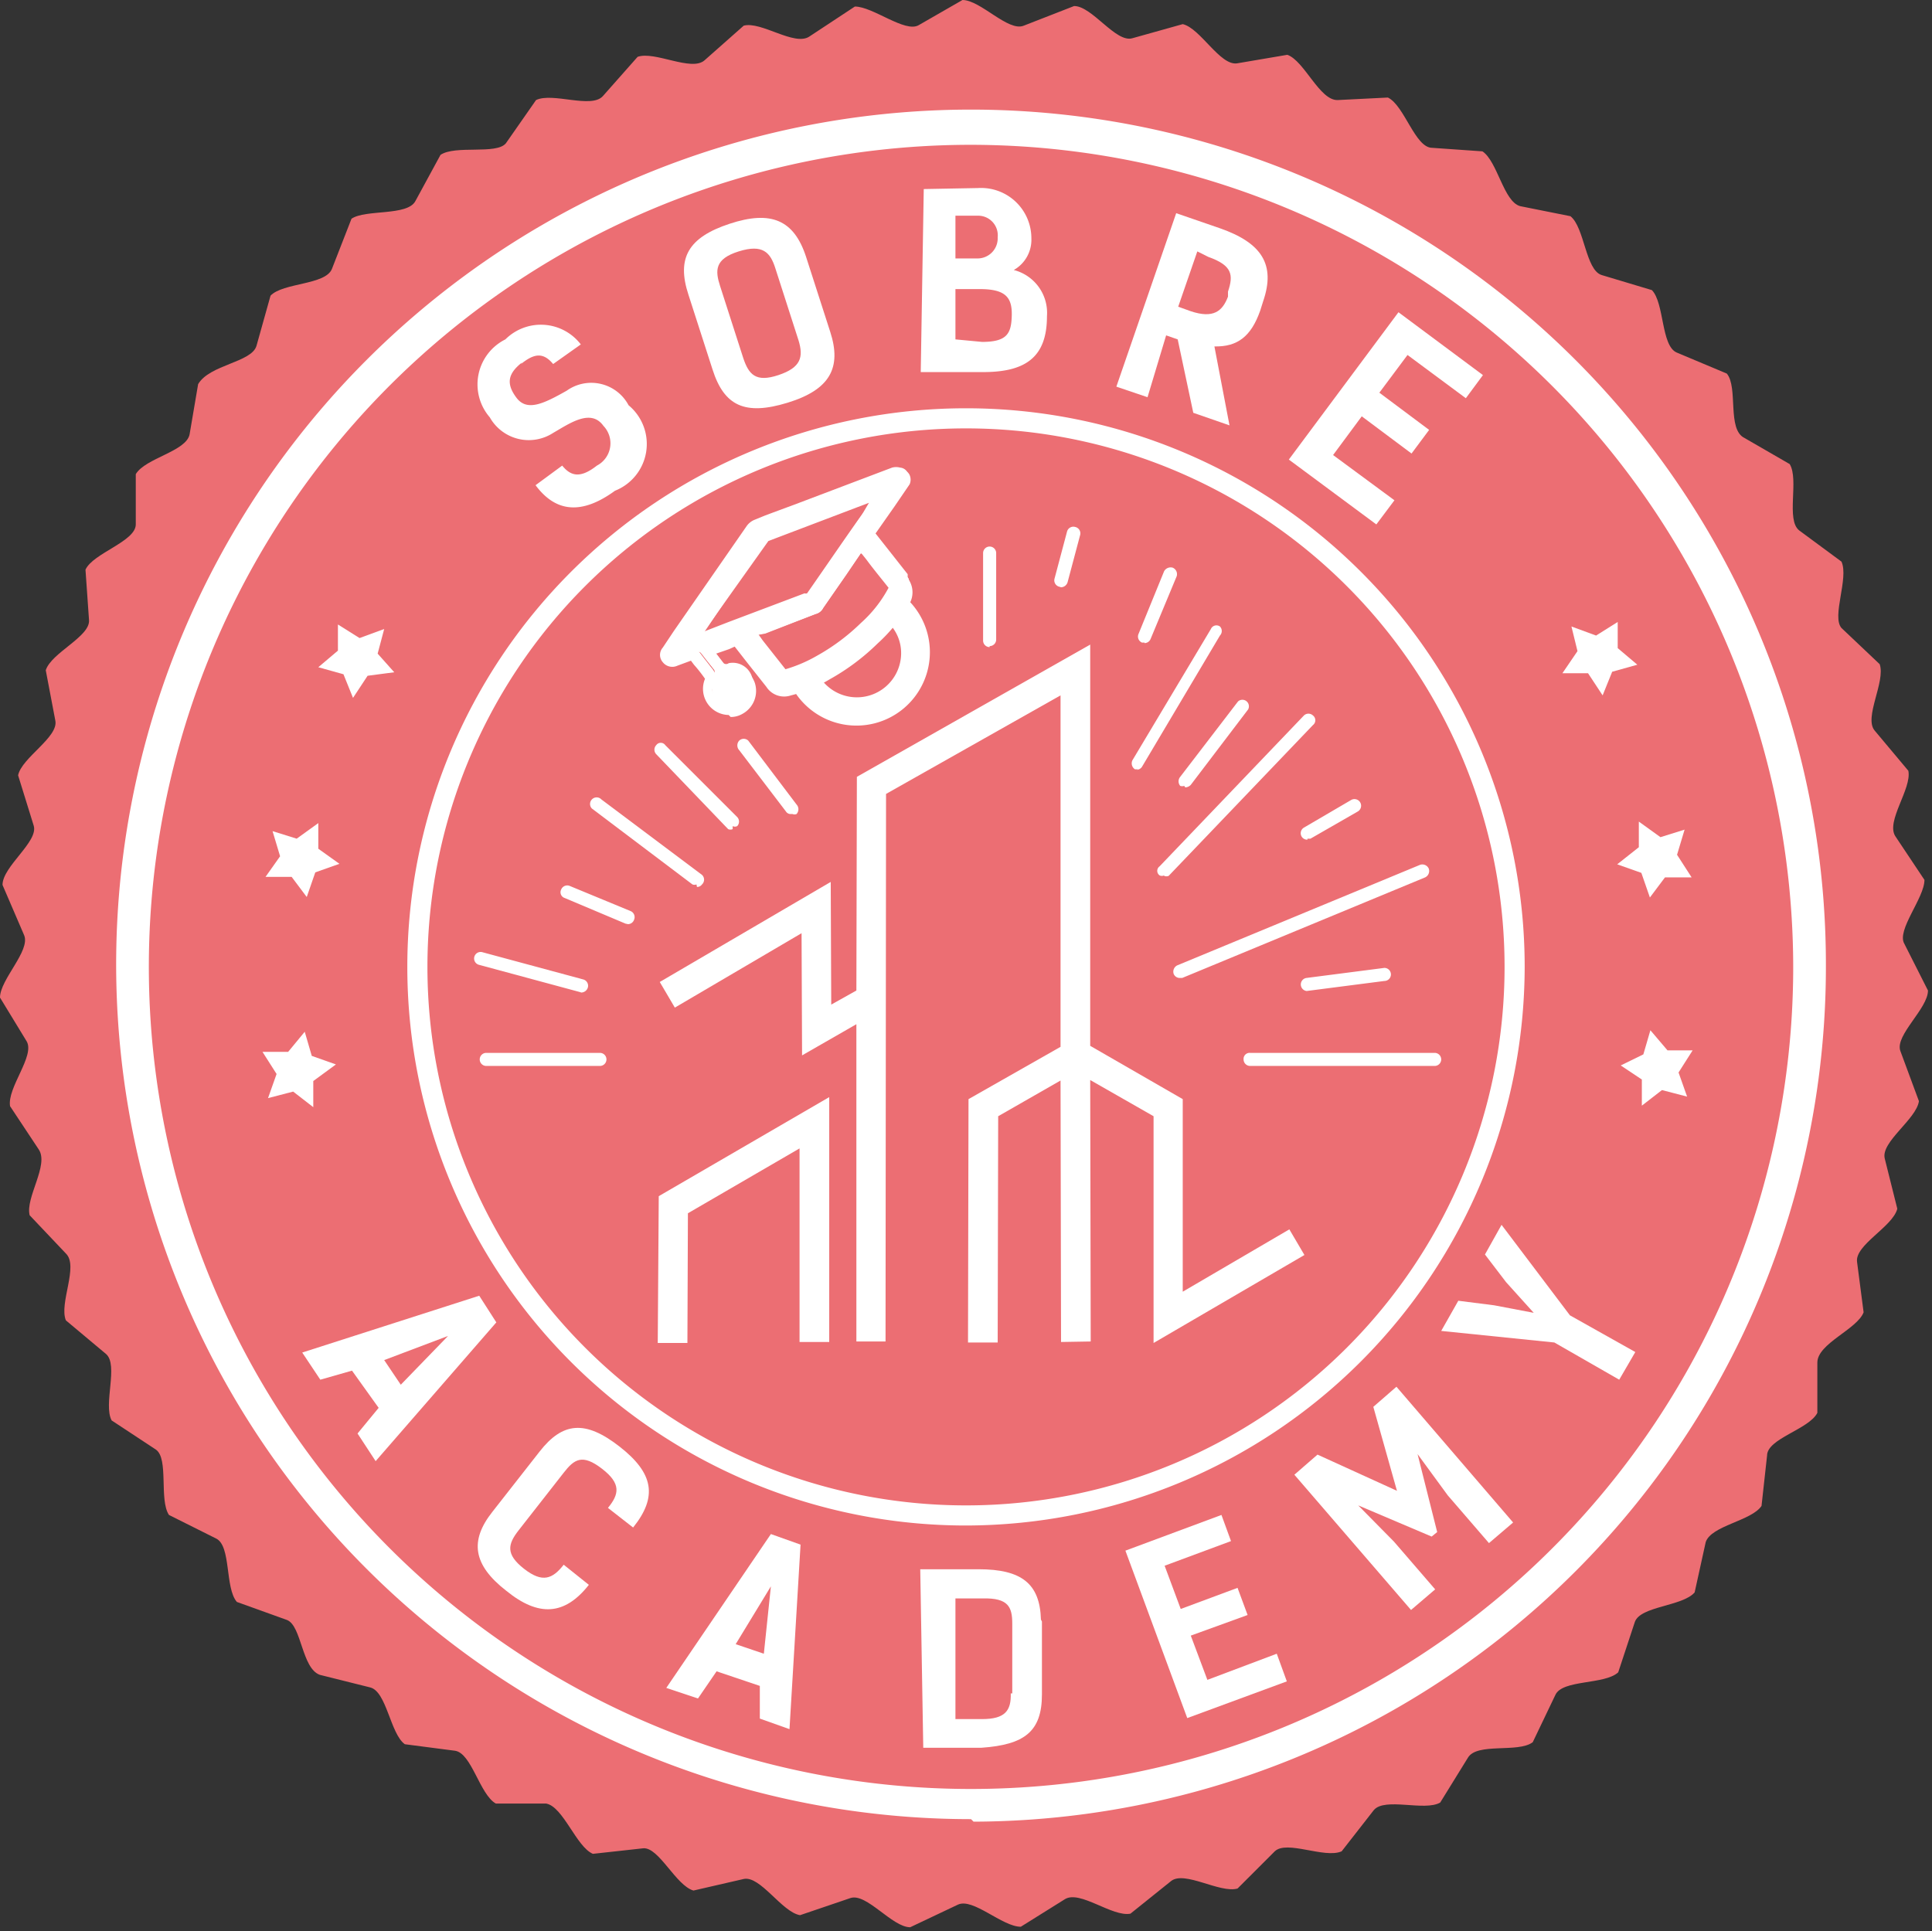 <svg xmlns="http://www.w3.org/2000/svg" viewBox="0 0 38.42 38.41"><rect x="0" y="0" width="38.42" height="38.41" fill="#333333" stroke="none"/><defs><style>.cls-1{fill:#ec6e73;}.cls-2{fill:#fff;}</style></defs><g id="Calque_2" data-name="Calque 2"><g id="Calque_1-2" data-name="Calque 1"><path class="cls-1" d="M19.14,0c.36,0,.91.64,1.22.51l1-.39c.36,0,.83.74,1.16.64l1-.28c.35.08.74.83,1.08.78l1-.17c.34.12.64.91,1,.9l1-.05c.33.16.54,1,.88,1l1,.07c.3.2.42,1,.75,1.09l1,.2c.28.22.3,1.07.62,1.17l1,.3c.25.26.18,1.1.49,1.24l1,.42c.23.28,0,1.11.35,1.28l.9.52c.19.31-.08,1.11.19,1.32l.84.62c.15.33-.2,1.09,0,1.32l.76.72c.12.35-.32,1.06-.1,1.32l.67.8c.07.36-.45,1-.26,1.3l.58.87c0,.36-.56,1-.4,1.27l.47.93c0,.36-.66.89-.55,1.2l.37,1c-.05.36-.76.81-.68,1.14l.25,1c-.09.36-.85.72-.8,1.06l.13,1c-.13.34-.92.62-.92,1l0,1c-.17.33-1,.51-1,.85l-.11,1c-.2.3-1,.39-1.11.72l-.22,1c-.24.28-1.08.27-1.19.59l-.33,1c-.27.25-1.11.14-1.25.45l-.45.94c-.29.22-1.11,0-1.29.31l-.55.89c-.31.18-1.1-.11-1.32.15l-.64.82c-.34.15-1.09-.23-1.33,0l-.74.74c-.35.1-1.05-.36-1.32-.15l-.81.65c-.36.07-1-.47-1.3-.29l-.88.55c-.37,0-.95-.58-1.25-.44l-.95.45c-.36,0-.87-.69-1.19-.58l-1,.34c-.36-.06-.79-.79-1.12-.72l-1,.23c-.35-.1-.69-.87-1-.84l-1,.11c-.33-.14-.59-.94-.93-1h-1c-.32-.18-.48-1-.81-1.05l-1-.13c-.29-.21-.36-1.05-.69-1.13l-1-.25C6,33.18,6,32.34,5.71,32.22l-1-.36c-.24-.28-.11-1.11-.41-1.26l-.94-.47c-.2-.3,0-1.12-.26-1.3l-.88-.58c-.17-.32.14-1.1-.11-1.32l-.8-.67c-.14-.34.26-1.08,0-1.33l-.72-.76c-.09-.35.39-1,.18-1.31L.2,22c-.06-.37.5-1,.33-1.29L0,19.84c0-.36.61-.93.48-1.24l-.43-1c0-.37.72-.86.62-1.18l-.31-1c.07-.35.81-.76.74-1.09l-.19-1c.11-.35.89-.67.86-1l-.07-1c.15-.33,1-.56,1-.9l0-1c.19-.32,1-.45,1.07-.79l.17-1C4.17,7.25,5,7.21,5.1,6.88l.28-1c.25-.26,1.09-.21,1.22-.53l.39-1C7.27,4.16,8.1,4.3,8.26,4l.5-.92c.3-.2,1.11,0,1.3-.23l.6-.86c.33-.16,1.1.18,1.33-.08l.69-.78c.34-.12,1.07.3,1.33.07l.78-.69c.35-.09,1,.41,1.3.22L17,.13c.36,0,1,.53,1.27.37Z"/><path class="cls-2" d="M19.21,8.52A10.71,10.71,0,1,0,29.92,19.23,10.71,10.71,0,0,0,19.21,8.52m0,21.82A11.11,11.11,0,1,1,30.32,19.23,11.13,11.13,0,0,1,19.21,30.34"/><path class="cls-2" d="M19.31,2.88A16.35,16.35,0,1,0,35.66,19.23,16.37,16.37,0,0,0,19.31,2.88m0,33.3a17,17,0,1,1,17-16.95,17,17,0,0,1-16.95,17"/><path class="cls-2" d="M8.91,26.57l-1.27.48.33.49Zm-1.8,1.94L7.53,28,7,27.26l-.63.18-.36-.54,3.52-1.13.34.53L7.47,29.06Z"/><path class="cls-2" d="M10.07,31.64c-.67-.52-.73-1-.28-1.57l.94-1.2c.46-.59.91-.63,1.59-.1s.76,1,.27,1.61l-.5-.39c.22-.27.27-.48-.12-.78s-.55-.19-.76.08l-.9,1.15c-.21.27-.26.47.11.76s.57.2.79-.08l.5.4c-.48.61-1,.64-1.64.12"/><path class="cls-2" d="M15.33,31.55l-.7,1.15.56.19Zm-.22,2.63,0-.65-.86-.29-.37.54-.63-.21,2.08-3.06.59.21-.22,3.67Z"/><path class="cls-2" d="M20.13,33.68l0-1.39c0-.33-.08-.51-.58-.5H19l0,2.4h.53c.46,0,.58-.17.57-.51m.62-1.43,0,1.45c0,.74-.35,1-1.2,1.06l-1.16,0-.06-3.55,1.16,0c.86,0,1.22.29,1.24,1"/><polygon class="cls-2" points="24.48 30.65 23.16 31.14 23.48 32 24.61 31.58 24.81 32.12 23.68 32.53 24.01 33.41 25.39 32.89 25.59 33.44 23.61 34.17 22.38 30.84 24.29 30.13 24.48 30.65"/><polygon class="cls-2" points="27.01 29.94 27.72 30.66 28.54 31.61 28.06 32.02 25.74 29.33 26.2 28.93 27.78 29.65 27.31 27.98 27.77 27.58 30.09 30.28 29.61 30.69 28.79 29.74 28.19 28.92 28.58 30.47 28.47 30.56 27.01 29.94"/><polygon class="cls-2" points="31.22 26.16 32.52 26.89 32.2 27.44 30.91 26.7 28.66 26.47 29 25.87 29.71 25.96 30.5 26.11 29.95 25.5 29.53 24.95 29.86 24.36 31.22 26.16"/><path class="cls-2" d="M10.38,7.21c-.28.22-.32.42-.11.7s.54.12,1-.14a.84.84,0,0,1,1.23.29,1,1,0,0,1-.27,1.7c-.74.54-1.23.36-1.58-.11l.53-.39c.17.21.36.26.69,0A.5.5,0,0,0,12,8.47c-.25-.35-.67-.05-1,.14A.89.89,0,0,1,9.74,8.3a1,1,0,0,1,.31-1.55,1,1,0,0,1,1.5.1L11,7.24c-.2-.24-.38-.21-.64,0"/><path class="cls-2" d="M15.88,6.77l-.46-1.43c-.1-.32-.25-.49-.73-.34s-.47.38-.37.69l.46,1.43c.11.33.25.49.7.34s.5-.36.4-.69m-1.71.58-.48-1.49c-.24-.73,0-1.14.82-1.41s1.28-.08,1.52.66l.48,1.49c.23.71,0,1.15-.85,1.41s-1.26.06-1.49-.66"/><path class="cls-2" d="M19,5.14h.43a.4.4,0,0,0,.41-.42.39.39,0,0,0-.4-.43H19Zm.53,1.66c.5,0,.58-.17.59-.52s-.11-.52-.59-.53H19v1Zm-.08-3.06a1,1,0,0,1,1.06,1,.69.69,0,0,1-.35.63.88.88,0,0,1,.66.92c0,.82-.43,1.12-1.31,1.11l-1.2,0,.06-3.64Z"/><path class="cls-2" d="M24.42,5.92l0-.12c.11-.33.09-.52-.39-.69L23.81,5l-.38,1.1.25.09c.45.15.63,0,.74-.29m-1,.85-.23-.08L22.82,7.9l-.62-.21,1.19-3.45.87.3c.83.29,1.11.72.86,1.45l-.06.19c-.18.51-.45.72-.91.71l.3,1.57-.72-.25Z"/><polygon class="cls-2" points="29.15 7.92 27.99 7.06 27.43 7.81 28.42 8.55 28.07 9.02 27.08 8.28 26.51 9.05 27.73 9.95 27.37 10.43 25.63 9.14 27.81 6.21 29.49 7.46 29.15 7.92"/><path class="cls-2" d="M17.93,11.83a.34.34,0,0,1-.05.22,2.37,2.37,0,0,1-.22.33.84.84,0,0,1,.26.62.88.88,0,0,1-1.61.48,2.82,2.82,0,0,1-.51.19h-.05a1.46,1.46,0,1,0,2.18-1.85"/><path class="cls-2" d="M14.94,12.67l.6.76c0,.05.07.06.12,0a2.7,2.7,0,0,0,.66-.27,4.77,4.77,0,0,0,.89-.66,3.34,3.34,0,0,0,.57-.73.09.09,0,0,0,0-.11l-.61-.78,0,0-.22.32-.57.83a.34.34,0,0,1-.13.1L15,12.6l0,0,0,.05m-.81,0,1.93-.73a.25.25,0,0,0,.1-.08l1.35-2,0,0-.05,0-2.26.86-.06,0c-.46.67-.92,1.33-1.37,2l0,0,.36-.13m3.19-2,.67.85,0,.06a.36.36,0,0,1,0,.35,3.61,3.61,0,0,1-.62.78,4.93,4.93,0,0,1-.93.7,3.41,3.41,0,0,1-.74.31.34.34,0,0,1-.39-.14l-.65-.84a.07.07,0,0,0-.08,0l-.2.08-.32.12.27.35a.08.08,0,0,0,.1,0,.4.4,0,0,1,.46.26.41.41,0,0,1-.68.42.39.39,0,0,1-.06-.47s0,0,0-.06-.21-.28-.32-.41,0,0-.06,0l-.3.12a.14.14,0,0,1-.18-.05.11.11,0,0,1,0-.16L15,10.52l.11-.08.31-.12,2.43-.92a.17.17,0,0,1,.1,0,.13.13,0,0,1,.08.2l-.42.61-.31.44,0,0"/><path class="cls-2" d="M17.41,9.9l-2.16.82,0,0L13.9,12.66l.69-.26L16,11.85a.21.21,0,0,0,.08-.06l1.08-1.58Zm-3.76,3,.09-.14v0l1.38-2a.24.24,0,0,1,.08-.06l2.26-.86h0l.15,0-.11.17-.27.39L16.2,11.85a.34.34,0,0,1-.12.09l-1.45.55ZM15,12.64l.15.19.45.57s0,0,.07,0a2.77,2.77,0,0,0,.64-.28,4.17,4.17,0,0,0,.88-.65,3,3,0,0,0,.56-.71s0,0,0-.06l-.46-.59L17.12,11l-.29.43-.46.66a.23.23,0,0,1-.15.12l-1,.39Zm.64.89a.15.15,0,0,1-.12-.07l-.44-.57-.24-.29.08,0,0,0,.23-.08,1-.39a.25.25,0,0,0,.1-.08c.15-.22.3-.45.46-.67l.37-.54.23.29c.15.2.3.39.46.58a.14.14,0,0,1,0,.17,3,3,0,0,1-.58.74,4.38,4.38,0,0,1-.9.67,2.67,2.67,0,0,1-.66.28h-.06M13.81,13a.09.09,0,0,1,.07,0c.11.13.21.27.32.41s0,.08,0,.11a.35.35,0,0,0,.06.41.34.34,0,0,0,.42.07.34.34,0,0,0,.17-.43.34.34,0,0,0-.4-.23.15.15,0,0,1-.15-.06l-.2-.25L14,12.91l.45-.17.13-.05a.1.1,0,0,1,.14,0l.27.36.38.48a.28.28,0,0,0,.33.12,2.43,2.43,0,0,0,.73-.31,4.51,4.51,0,0,0,.92-.69,3,3,0,0,0,.61-.76.28.28,0,0,0,0-.3l0,0-.73-.93.43-.63L18,9.56a.11.11,0,0,0,0-.08.07.07,0,0,0-.06,0,.09.09,0,0,0-.07,0l-2.31.87-.22.08-.21.09a.2.2,0,0,0-.09.06l-1.4,2-.27.38c0,.06,0,.09,0,.11a.08.08,0,0,0,.12,0l.3-.12h.05m.72,1.18A.46.46,0,0,1,14.2,14a.47.47,0,0,1-.08-.54c-.11-.14-.21-.28-.32-.41l-.31.11a.18.18,0,0,1-.23-.06.17.17,0,0,1,0-.22l.27-.39c.46-.68.93-1.36,1.4-2a.27.27,0,0,1,.13-.1,1.45,1.45,0,0,1,.22-.09l.21-.08,2.31-.88a.27.27,0,0,1,.13,0,.17.17,0,0,1,.13.1.23.23,0,0,1,0,.18l-.31.45-.39.56.68.87,0,.07a.41.41,0,0,1,0,.4,3.27,3.27,0,0,1-.63.79,4.78,4.78,0,0,1-.94.7,3,3,0,0,1-.75.32.4.4,0,0,1-.44-.16l-.37-.48-.28-.35v0h0l-.14.05-.32.12,0,0,.2.26s0,0,0,0a.46.46,0,0,1,.3.85.41.41,0,0,1-.21.05"/><path class="cls-2" d="M17.41,9.9l-2.16.82,0,0L14,12.58l0,.08.21-.08.43-.16,1.5-.57a.21.21,0,0,0,.08-.06l1.09-1.59Zm-3.76,3,.09-.14v0l.12-.17,1.26-1.83a.24.24,0,0,1,.08-.06l2.26-.86h0l.15,0-.11.17-.26.38L16.2,11.85a.34.34,0,0,1-.12.09l-1.51.57ZM15,12.64l.15.19.45.57s0,0,.07,0a2.77,2.77,0,0,0,.64-.28,4.17,4.17,0,0,0,.88-.65,2.77,2.77,0,0,0,.56-.71s0,0,0-.06c-.16-.19-.31-.39-.46-.58L17.12,11l-.31.45-.44.64a.23.23,0,0,1-.15.12l-1,.38Zm.64.89a.15.15,0,0,1-.12-.07l-.45-.57-.23-.29.08,0h0l.27-.1,1-.37a.25.25,0,0,0,.1-.08l.44-.64.39-.57.23.3.46.57a.15.15,0,0,1,0,.18,3.15,3.15,0,0,1-.58.73,4.38,4.38,0,0,1-.9.67,2.67,2.67,0,0,1-.66.28h-.06M13.81,13a.09.09,0,0,1,.07,0c.11.13.21.27.32.41s0,.08,0,.11a.36.36,0,0,0,.06.42.35.35,0,0,0,.42.06.34.34,0,0,0,.17-.43.34.34,0,0,0-.4-.23.15.15,0,0,1-.15-.06l-.2-.25L14,12.91l.44-.17.14-.05a.1.1,0,0,1,.14,0l.27.36.38.48a.28.28,0,0,0,.33.12,2.72,2.72,0,0,0,.73-.31,4.51,4.51,0,0,0,.92-.69,3,3,0,0,0,.61-.76.28.28,0,0,0,0-.3l0,0-.73-.93.44-.64L18,9.56a.11.11,0,0,0,0-.08.07.07,0,0,0-.06,0,.09.09,0,0,0-.07,0l-1.91.72-.62.23-.21.09a.2.2,0,0,0-.09.06l-1.44,2.09-.23.33c0,.06,0,.09,0,.11a.08.08,0,0,0,.12,0l.3-.12h.05m.72,1.19a.47.47,0,0,1-.41-.68c-.11-.14-.21-.28-.32-.41l-.31.11a.18.18,0,0,1-.23-.06.17.17,0,0,1,0-.22l.23-.33,1.44-2.09a.27.27,0,0,1,.13-.1,1.45,1.45,0,0,1,.22-.09l.61-.23,1.91-.73a.27.27,0,0,1,.13,0,.17.17,0,0,1,.13.1.23.23,0,0,1,0,.18l-.3.44-.4.57.68.87,0,.07a.41.41,0,0,1,0,.4,3.27,3.27,0,0,1-.63.79,4.78,4.78,0,0,1-.94.7,3,3,0,0,1-.75.32.4.4,0,0,1-.44-.16l-.38-.48-.27-.35v0h0l-.14.05-.32.12,0,.05.2.25s0,0,0,0a.46.46,0,0,1,.3.85.42.42,0,0,1-.21.06"/><path class="cls-2" d="M17.26,10.21v0l-.2.29.11-.16Zm.24-.39h0l-2,.74,1.87-.71Zm-2.29.87,0,0-.58.84.58-.84,0,0m1,1.07,0,.06a.25.25,0,0,1-.1.08L15,12.31l1.09-.41a.25.25,0,0,0,.1-.08l0-.06M17.28,10l-2,.76h0L14,12.56l.49-.19L16,11.8a.07.07,0,0,0,.05,0c.37-.53.73-1.06,1.1-1.58Zm-3.16,2.24,0,.06-.21.3,0-.06.21-.3m-.58.71.15-.27,0,0,.29-.41,1.09-1.59a.24.24,0,0,1,.11-.08l2.25-.85,0,0,.29-.08-.19.28-.35.5-1,1.47a.28.28,0,0,1-.15.11l-1.45.55Zm3.58-2.08.21.26h0l0,0Zm.56.71.09.11h0l-.09-.11m-.88-.24,0,0-.36.52c.11-.16.22-.31.32-.47Zm.95.5a.64.64,0,0,1-.08.14.64.64,0,0,0,.08-.14m-.08.14h0m-1.35,0a.25.25,0,0,1-.1.08.25.25,0,0,0,.1-.08m-.66.29-.45.17-.19.07.19-.07.45-.17m1.59.16,0,0c-.17.15-.35.3-.53.43.18-.13.36-.28.53-.43l0,0m-2.18.17.1.14.45.57h0a2.85,2.85,0,0,0,.63-.27,4.11,4.11,0,0,0,.87-.65,2.53,2.53,0,0,0,.55-.7h0c-.15-.19-.3-.37-.44-.56l-.12-.15-.31.45-.41.58a.3.3,0,0,1-.17.14l-1,.37Zm.9.71-.31.1h0l.31-.1m-.35.21a.21.21,0,0,1-.16-.09L15,12.92l-.27-.34.18-.07.26-.11,1-.37a.16.16,0,0,0,.08-.06l.44-.64.43-.62.27.35.45.57a.18.18,0,0,1,0,.23,3,3,0,0,1-.58.75,4.79,4.79,0,0,1-.91.68,3.26,3.26,0,0,1-.68.28h-.07m2.28-4.2-.07,0a.16.16,0,0,1,.1,0h0m0,0,.06,0-.06,0m.06,0h0m0,0v0s0,0,0,0m0,.13v0L17.7,10l-.13.19L17.7,10,18,9.59v0m-.62,0-1.48.56-.31.12.31-.12,1.48-.56m-2.71,1.38-.35.51.35-.51m3.33.64h0a.28.28,0,0,1,0,.15.28.28,0,0,0,0-.15h0m0,.26,0,.1-.09.15.09-.15,0-.1m-3.45.89h0l-.14,0h0Zm-1.32.35,0,0h0l0,0m.12.09h.08l.12-.05-.11,0H13.4m.95.11h0m0,0h0m.69-.06.12.16-.12-.16m-1.18-.12,0,0,.24.3v0l-.27-.34m.64.18a.4.4,0,0,1,.37.24.4.4,0,0,0-.44-.23h.07m.77.25,0,0a.41.41,0,0,0,.12.11.41.41,0,0,1-.12-.11l0,0m2.14-.89-.05.05a5,5,0,0,1-.93.7,3.54,3.54,0,0,1-.74.31h0a3.54,3.54,0,0,0,.74-.31,5,5,0,0,0,.93-.7l.05-.05m-3.27.86h0a.39.39,0,0,0,.06.47.39.39,0,0,1-.06-.47h0m.74.05h0a.41.41,0,0,1-.1.43.41.41,0,0,0,.1-.43h0m-1.1-.64a.15.15,0,0,1,.11.05c.11.14.21.28.32.41a.15.15,0,0,1,0,.17.31.31,0,0,0,.42.42.31.31,0,0,0,.15-.37.3.3,0,0,0-.35-.2.2.2,0,0,1-.2-.08l-.19-.24-.17-.22.52-.19.13,0a.16.16,0,0,1,.2,0L15,13l0,0,.38.48a.24.24,0,0,0,.28.1,2.91,2.91,0,0,0,.72-.3,4.79,4.79,0,0,0,.91-.68,3.23,3.23,0,0,0,.6-.76.23.23,0,0,0,0-.25l0,0-.75-1,.46-.67.3-.44s0,0,0,0h-.07l-1.9.73-.62.23-.21.08-.07.05-1.44,2.09-.23.33s0,0,0,.05,0,0,.06,0h0l.29-.11h.06m.72,1.29a.52.52,0,0,1-.47-.72,3,3,0,0,0-.22-.28l-.06-.08-.27.1a.24.24,0,0,1-.29-.07.22.22,0,0,1,0-.29l.22-.33,1.45-2.09a.36.36,0,0,1,.15-.12l.22-.09.62-.23,1.9-.72a.31.31,0,0,1,.16,0,.18.18,0,0,1,.16.13.26.26,0,0,1,0,.23l-.3.43-.38.55.66.84.05.08a.46.46,0,0,1,0,.44,3.17,3.17,0,0,1-.64.8,4.44,4.44,0,0,1-.95.71,2.8,2.8,0,0,1-.77.32.42.42,0,0,1-.49-.17l-.38-.48v0l-.25-.32-.11.05-.26.09.19.25a.51.51,0,0,1,.58.33.52.52,0,0,1-.25.62.46.46,0,0,1-.23.06"/><path class="cls-2" d="M13.52,13l.15-.27,0-.05.06-.09,1.32-1.91a.31.31,0,0,1,.11-.09l2.26-.86h0l.29-.09-.18.3-.19.28-1.16,1.69a.29.29,0,0,1-.15.12l-1.44.54Zm2.1.61a.22.22,0,0,1-.17-.09c-.14-.19-.3-.38-.45-.57l-.27-.36.41-.16,1-.39a.13.13,0,0,0,.07-.06l.45-.65.43-.62.27.35.46.59a.18.18,0,0,1,0,.23,2.9,2.9,0,0,1-.59.76,4.44,4.44,0,0,1-.91.67,3.09,3.09,0,0,1-.68.29h-.07m-1.81-.67a.19.19,0,0,1,.12.07c.1.14.21.27.32.41a.15.15,0,0,1,0,.18.29.29,0,0,0,.05.34.29.29,0,0,0,.35.06.29.29,0,0,0-.19-.55.2.2,0,0,1-.21-.08c-.06-.08-.12-.17-.19-.25l-.17-.22.52-.2.13,0a.17.17,0,0,1,.21.06c.1.11.19.23.28.35l.38.49a.23.23,0,0,0,.27.09,2.7,2.7,0,0,0,.71-.3,4.5,4.5,0,0,0,.91-.68,3.14,3.14,0,0,0,.6-.75.24.24,0,0,0,0-.24l0-.05-.75-1,.46-.67.3-.44a0,0,0,0,0,0,0h-.05l-2.12.81-.41.15-.21.08a.15.15,0,0,0-.06.05l-1.44,2.08L13.4,13l0,0s0,0,.06,0l.3-.11.07,0"/><path class="cls-2" d="M17.67,9.7l-.17.05h0l-2.26.86a.16.16,0,0,0-.09.07l-1.21,1.75-.16.25s0,0,0,0l-.09.15,1.27-.48L16.08,12a.31.31,0,0,0,.13-.1l1.16-1.69.19-.28Zm-2.86,2.89.25.32.43.56a.17.17,0,0,0,.19.06,2.58,2.58,0,0,0,.67-.28,4.38,4.38,0,0,0,.9-.67,3,3,0,0,0,.58-.74.14.14,0,0,0,0-.18l-.46-.59-.23-.29-.42.6-.42.61a.16.16,0,0,1-.1.08l-1,.39Zm-.48.88a.2.2,0,0,1,0,.13.25.25,0,0,0,0,.29.26.26,0,0,0,.3,0,.26.26,0,0,0,.12-.31.24.24,0,0,0-.28-.15.38.38,0,0,1-.15,0m.2.59a.35.35,0,0,1-.26-.1.35.35,0,0,1,0-.4.12.12,0,0,0,0-.13c-.11-.14-.22-.27-.32-.41a.11.11,0,0,0-.13,0l-.3.11a.1.1,0,0,1-.12,0h0v0l0-.06.23-.34L15,10.56a.24.24,0,0,1,.08-.06l.22-.09.46-.17,2.06-.78a.1.1,0,0,1,.09,0h0a.11.11,0,0,1,0,.08l-.31.44-.44.64.73.93,0,0a.28.28,0,0,1,0,.29,3.5,3.5,0,0,1-.6.77,5.39,5.39,0,0,1-.92.69,3,3,0,0,1-.73.3.28.28,0,0,1-.32-.11L15,13.07l-.27-.35a.12.12,0,0,0-.16,0l-.12,0L14,12.9l.13.17.19.25a.17.17,0,0,0,.16.06.33.33,0,0,1,.39.22.35.35,0,0,1-.16.43l-.16,0"/><path class="cls-2" d="M17.67,9.7l-.17.05h0l-2.26.86a.16.16,0,0,0-.09.07L13.8,12.6l-.05.09s0,0,0,0l-.09.15,1.18-.45L16.08,12a.31.31,0,0,0,.13-.1l1.16-1.69.19-.28Zm-2.86,2.89.25.32.43.56a.16.16,0,0,0,.19.06,2.58,2.58,0,0,0,.67-.28,4.38,4.38,0,0,0,.9-.67,3,3,0,0,0,.58-.74.14.14,0,0,0,0-.18l-.46-.59-.23-.29-.39.56-.45.65a.16.16,0,0,1-.1.08l-1,.39Zm-.48.88a.2.2,0,0,1,0,.13.25.25,0,0,0,0,.29.26.26,0,0,0,.3,0,.26.26,0,0,0,.12-.31.24.24,0,0,0-.28-.15.38.38,0,0,1-.15,0m.2.59a.35.35,0,0,1-.26-.1.35.35,0,0,1,0-.4.12.12,0,0,0,0-.13c-.11-.14-.22-.27-.32-.41a.11.11,0,0,0-.13,0l-.3.11a.1.1,0,0,1-.12,0h0v0a.09.09,0,0,1,0-.06l.23-.34L15,10.56a.24.24,0,0,1,.08-.06l.21-.08.47-.18,2.06-.78a.1.1,0,0,1,.09,0h0a.11.11,0,0,1,0,.08l-.31.44-.44.64.73.93,0,0a.28.28,0,0,1,0,.29,3.5,3.5,0,0,1-.6.77,5.39,5.39,0,0,1-.92.69,3,3,0,0,1-.73.3.29.29,0,0,1-.32-.11L15,13.07l0,0-.25-.33a.12.12,0,0,0-.16,0l-.12,0L14,12.9l.13.17c.07.08.13.17.19.25a.17.17,0,0,0,.16.06.33.33,0,0,1,.39.22.35.35,0,0,1-.16.43l-.16,0"/><path class="cls-2" d="M17.56,9.79h-.07l-2.26.86a.18.18,0,0,0-.07.05l-1.29,1.87-.08.12,0,0v0L15,12.31l1.06-.41a.14.14,0,0,0,.1-.08l1.17-1.69Zm-4,3.19.15-.27,0-.05.09-.13,1.29-1.87a.31.31,0,0,1,.11-.09l2.26-.85,0,0,.29-.09-.18.3-.19.28-1.16,1.69a.29.29,0,0,1-.15.12L15,12.4Zm1.37-.36.23.29c.14.18.28.35.41.53a.11.11,0,0,0,.14,0,3,3,0,0,0,.65-.27,4.08,4.08,0,0,0,.89-.67,2.91,2.91,0,0,0,.58-.72.11.11,0,0,0,0-.13l-.46-.59-.19-.24-.35.51-.45.65a.4.4,0,0,1-.12.1l-1,.38Zm.73,1a.22.22,0,0,1-.17-.09c-.13-.18-.27-.35-.41-.53l-.31-.4.41-.16,1-.39a.13.13,0,0,0,.07-.06l.45-.65.43-.62.27.35.46.59a.18.18,0,0,1,0,.23,2.9,2.9,0,0,1-.59.76,4.44,4.44,0,0,1-.91.67,2.68,2.68,0,0,1-.68.29h-.07m-1.81-.67a.19.19,0,0,1,.12.07c.1.14.21.27.32.41a.15.15,0,0,1,0,.18l0,.1,0-.1a.13.13,0,0,0,0-.1v-.09l.08,0a.25.25,0,0,0,.12,0h0a.2.2,0,0,1-.21-.08l-.19-.25-.17-.22.53-.2.12,0a.17.17,0,0,1,.21.06c.08.1.17.2.25.31l0,0,.38.49a.24.24,0,0,0,.27.09,2.7,2.7,0,0,0,.71-.3,4.5,4.5,0,0,0,.91-.68,3.14,3.14,0,0,0,.6-.75.24.24,0,0,0,0-.24s0,0,0-.05l-.75-1,.46-.67c.1-.15.2-.3.31-.44v0h-.05l-1.81.69-.72.27-.21.08s-.05,0-.06.05l-1.44,2.08L13.4,13l0,0h0s0,0,.06,0l.3-.11.07,0m.57.61a.16.16,0,0,1,0,.09.19.19,0,0,0,0,.23.2.2,0,0,0,.24,0,.2.2,0,0,0,.09-.24.2.2,0,0,0-.22-.13h-.11m.43.09h0a.32.32,0,0,1-.08.32.32.32,0,0,0,.08-.32h0m-.43.36a.32.32,0,0,0,.27,0,.32.32,0,0,1-.27,0m.15.14a.41.41,0,0,1-.29-.13.41.41,0,0,1-.07-.46s0,0,0-.07-.22-.27-.32-.41a.06.06,0,0,0-.07,0l-.31.12a.14.14,0,0,1-.17-.05l0,0v0a.16.16,0,0,1,0-.09l.23-.34L15,10.53a.27.27,0,0,1,.1-.08l.21-.08L16,10.1l1.81-.69a.14.14,0,0,1,.14,0h0v0a.13.13,0,0,1,0,.12l-.31.45-.42.61.71.9,0,.06a.32.32,0,0,1,0,.34,3.38,3.38,0,0,1-.62.77,4.72,4.72,0,0,1-.93.7,3.33,3.33,0,0,1-.74.31.32.32,0,0,1-.37-.13L15,13.1l0,0-.24-.31a.08.08,0,0,0-.1,0l-.12,0-.41.15.09.12.19.25a.09.09,0,0,0,.11,0,.39.39,0,0,1,.45.26.39.39,0,0,1-.19.48.41.41,0,0,1-.18,0"/><path class="cls-2" d="M6.33,16.88v-.51l-.43.31-.48-.15.15.5-.29.41H5.8l.3.4.17-.49.48-.17Zm.35,4.29L6.2,21l-.14-.48-.33.4-.51,0,.28.44-.17.48.5-.13.4.31,0-.52Zm1.16-7.8L7.51,13l.13-.49-.49.18-.43-.27,0,.52-.39.33.5.14.19.47.29-.44Z"/><path class="cls-2" d="M32.16,17.19h0l.48.17.17.49.3-.4h.53L33.35,17l.15-.5-.48.15-.43-.31v.51Zm.07,4h0l.42.28,0,.52.4-.31.5.13-.17-.48.28-.44-.5,0-.34-.4-.14.48Zm-1.16-7.8.51,0,.29.44.19-.47.5-.14-.39-.33,0-.52-.43.27-.49-.18.12.49Z"/><path class="cls-2" d="M21.07,11.67h0a.13.13,0,0,1-.1-.16l.25-.94a.13.13,0,0,1,.16-.09.13.13,0,0,1,.1.16l-.25.94a.14.14,0,0,1-.13.1"/><path class="cls-2" d="M19.68,12.87a.13.13,0,0,1-.13-.13V11a.13.13,0,1,1,.26,0v1.72a.13.13,0,0,1-.13.13"/><path class="cls-2" d="M23.15,17.41a.1.1,0,0,1-.09,0,.11.11,0,0,1,0-.18l2.87-3a.13.13,0,0,1,.18,0,.12.12,0,0,1,0,.19l-2.87,3a.12.12,0,0,1-.09,0"/><path class="cls-2" d="M23.55,15.63a.13.13,0,0,1-.08,0,.14.14,0,0,1,0-.18l1.15-1.5a.13.13,0,0,1,.2.16l-1.14,1.5a.16.16,0,0,1-.11.05"/><path class="cls-2" d="M22.64,15.3h-.07a.14.14,0,0,1-.05-.18l1.56-2.61a.12.12,0,0,1,.18-.05.13.13,0,0,1,0,.18l-1.55,2.61a.13.13,0,0,1-.11.06"/><path class="cls-2" d="M22.76,12.78h-.05a.13.13,0,0,1-.07-.17l.51-1.25a.15.15,0,0,1,.17-.07.14.14,0,0,1,.08.17l-.52,1.25a.13.13,0,0,1-.12.08"/><path class="cls-2" d="M23.46,19.45a.13.13,0,0,1-.12-.08.14.14,0,0,1,.07-.17l4.83-2a.14.14,0,0,1,.17.07.14.14,0,0,1-.07.18l-4.83,2h-.05"/><path class="cls-2" d="M26,16.7a.13.13,0,0,1-.12-.07.13.13,0,0,1,.05-.17l.94-.55a.13.13,0,1,1,.13.23l-.94.54-.06,0"/><path class="cls-2" d="M28.53,21.2H24.86a.13.13,0,0,1-.13-.13.12.12,0,0,1,.13-.13h3.67a.13.13,0,0,1,.13.13.13.13,0,0,1-.13.13"/><path class="cls-2" d="M26,19.71a.13.13,0,0,1-.13-.11.13.13,0,0,1,.11-.15l1.55-.2a.13.13,0,1,1,0,.26l-1.55.2h0"/><path class="cls-2" d="M11.53,19.73h0l-2-.54a.13.13,0,1,1,.07-.25l2,.54a.13.13,0,0,1,.09.16.14.14,0,0,1-.13.1"/><path class="cls-2" d="M14.57,16.49a.11.11,0,0,1-.09,0L13.05,15a.13.13,0,0,1,0-.18.11.11,0,0,1,.18,0l1.43,1.43a.13.13,0,0,1,0,.18.1.1,0,0,1-.09,0"/><path class="cls-2" d="M13.85,17.59a.11.11,0,0,1-.08,0l-2-1.51a.13.13,0,0,1,0-.18.13.13,0,0,1,.19,0l2,1.5a.13.13,0,0,1,0,.19.12.12,0,0,1-.1.05"/><path class="cls-2" d="M12.44,18.37h0l-1.21-.51a.12.12,0,0,1-.07-.17.13.13,0,0,1,.17-.07l1.21.5a.13.13,0,0,1,.07.17.13.13,0,0,1-.12.09"/><path class="cls-2" d="M15.73,16.19a.11.11,0,0,1-.1-.05l-.93-1.22a.14.14,0,0,1,0-.19.13.13,0,0,1,.18,0L15.84,16a.14.14,0,0,1,0,.19.11.11,0,0,1-.08,0"/><path class="cls-2" d="M11.93,21.2H9.67a.13.13,0,1,1,0-.26h2.26a.13.13,0,1,1,0,.26"/><polygon class="cls-2" points="25.94 24.96 25.64 24.45 23.52 25.69 23.52 21.86 21.68 20.8 21.68 12.82 17.04 15.45 17.03 19.7 16.53 19.98 16.52 17.54 13.12 19.53 13.42 20.04 15.94 18.56 15.95 20.99 17.03 20.37 17.03 26.68 17.61 26.68 17.62 15.79 21.09 13.83 21.09 20.82 19.26 21.86 19.25 26.7 19.84 26.7 19.85 22.2 21.09 21.49 21.1 26.69 21.69 26.68 21.68 21.48 22.94 22.2 22.94 26.71 25.94 24.96"/><polygon class="cls-2" points="13.08 26.71 13.67 26.71 13.68 24.13 15.9 22.84 15.9 26.69 16.49 26.69 16.49 21.82 13.1 23.79 13.08 26.71"/></g></g></svg>